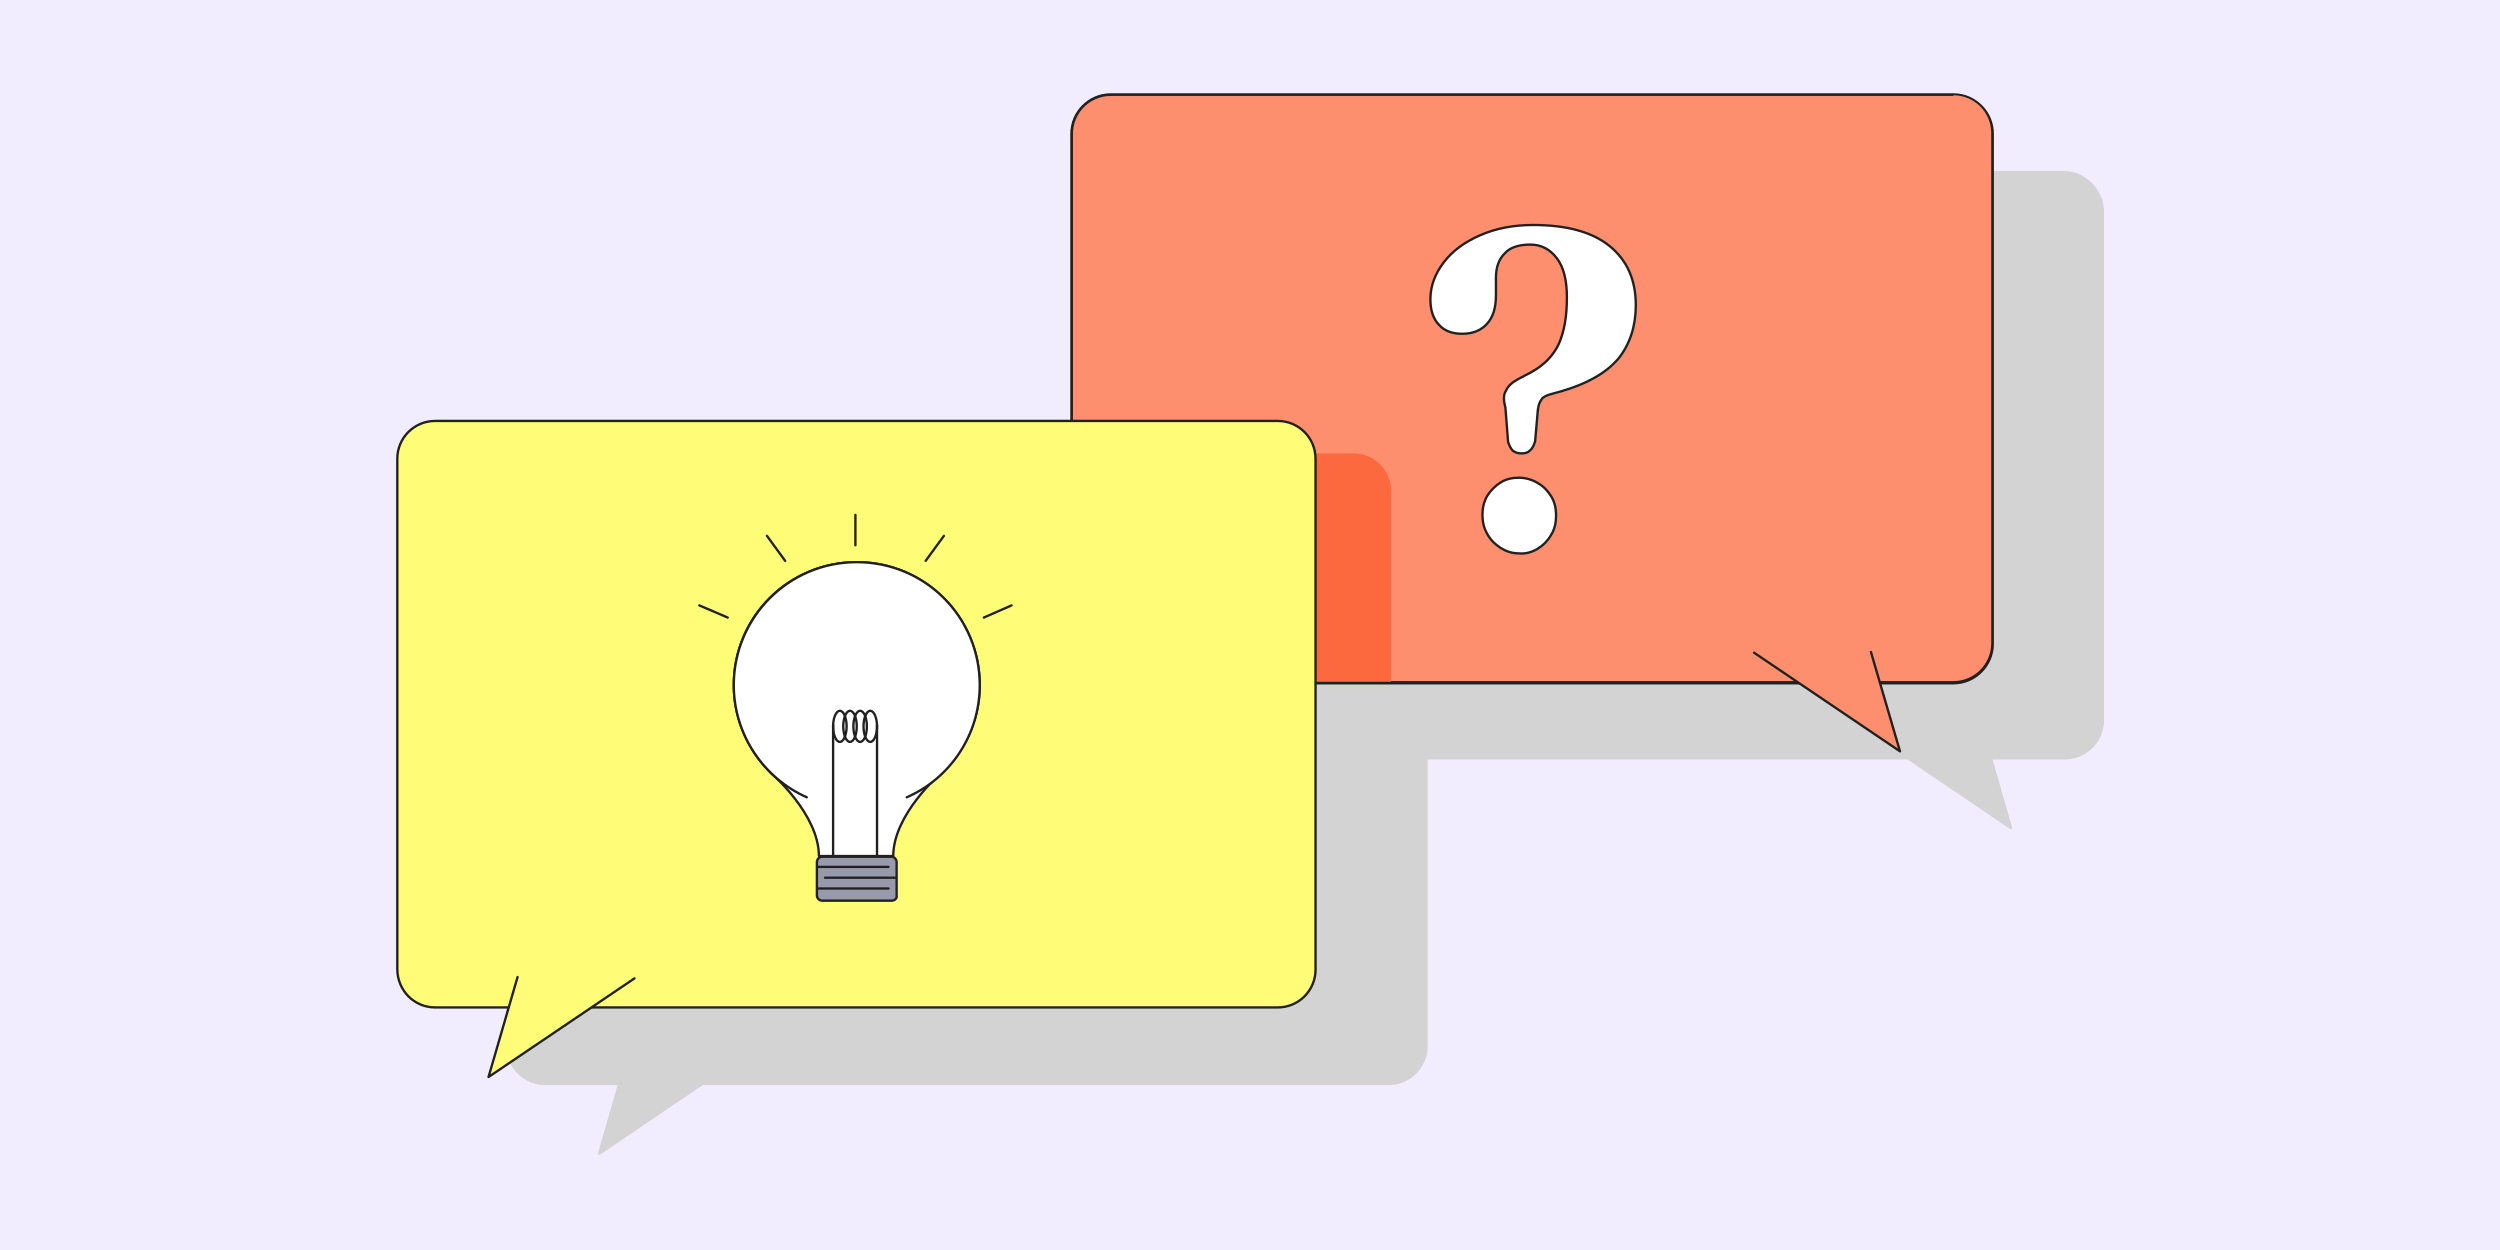 <svg version="1.1" id="Calque_1" xmlns="http://www.w3.org/2000/svg" x="0" y="0" viewBox="0 0 370 185" xml:space="preserve"><style>.tldcnsltngst6{fill:#fff}.tldcnsltngst6,.tldcnsltngst7,.tldcnsltngst9{stroke:#212121;stroke-width:.35;stroke-linecap:round;stroke-linejoin:round;stroke-miterlimit:10}.tldcnsltngst7{fill:#fffd77}.tldcnsltngst9{fill:none}</style><path d="M-.5-.5h371v186H-.5z" fill="#f1edff"/><path d="M305.4 25.3H180.7c-3.2 0-5.8 2.6-5.8 5.8v42.4H80.7c-3.2 0-5.8 2.6-5.8 5.8v75.5c0 3.2 2.6 5.8 5.8 5.8h10.7l-2.9 10.1c0 .1 0 .1.1.2h.2l15.2-10.3h101.5c3.2 0 5.8-2.6 5.8-5.8v-42.4h71l15.2 10.3h.2c.1 0 .1-.1.1-.2l-2.9-10.1h10.7c3.2 0 5.8-2.6 5.8-5.8V31.1c-.2-3.2-2.8-5.8-6-5.8z" fill="#d3d3d3"/><path d="M164.4 101.1c-3.2 0-5.8-2.6-5.8-5.8V19.8c0-3.2 2.6-5.8 5.8-5.8h124.7c3.2 0 5.8 2.6 5.8 5.8v75.5c0 3.2-2.6 5.8-5.8 5.8H164.4z" fill="#fd8f6f"/><path d="M289.1 14.1c3.1 0 5.6 2.5 5.6 5.6v75.5c0 3.1-2.5 5.6-5.6 5.6H164.4c-3.1 0-5.6-2.5-5.6-5.6V19.8c0-3.1 2.5-5.6 5.6-5.6h124.7m0-.4H164.4c-3.3 0-6 2.7-6 6v75.5c0 3.3 2.7 6 6 6h124.7c3.3 0 6-2.7 6-6V19.8c0-3.3-2.7-6-6-6z" fill="#212121"/><path d="m259.6 96.6 21.6 14.6-4.3-14.7" fill="#fd8f6f" stroke="#212121" stroke-width=".35" stroke-linecap="round" stroke-linejoin="round" stroke-miterlimit="10"/><path d="M200.3 67.1h-36.8v28.2c0 3.1 2.5 5.6 5.6 5.6h36.8V72.7c0-3.1-2.5-5.6-5.6-5.6z" fill="#fd693f"/><path class="tldcnsltngst6" d="M222.9 57.8c.3-.7.9-1.2 1.8-1.7l1.9-1c2-1.1 3.3-2.5 4.1-4.2.8-1.8 1.2-4 1.2-6.9 0-2.6-.5-4.5-1.5-5.8-1-1.3-2.3-2-3.9-2-1.7 0-3 .4-3.8 1.3-.9.9-1.3 2.1-1.3 3.6v2.6c0 1.8-.4 3.2-1.3 4.2s-2.1 1.5-3.7 1.5c-1.4 0-2.6-.4-3.4-1.3-.9-.9-1.3-2.2-1.3-3.8 0-2 .7-3.8 2-5.5 1.3-1.7 3.1-3 5.4-4 2.3-1 4.9-1.5 7.8-1.5 4.9 0 8.7 1 11.3 3.1 2.6 2.1 3.9 5 3.9 8.8 0 3.1-.9 5.8-2.6 7.9-1.8 2.1-4.6 3.7-8.4 4.8l-1.8.5c-.6.2-1 .4-1.2.8-.3.4-.4.8-.5 1.5l-.4 4.6c-.2.7-.5 1.2-.8 1.4-.3.3-.7.4-1.2.4s-.9-.1-1.3-.4c-.3-.3-.5-.7-.7-1.3l-.4-5.1c-.3-1.1-.3-1.9.1-2.5zm4.7 23.4c.8-.5 1.5-1.2 2-2.1.5-.8.7-1.8.7-2.8 0-1-.2-2-.7-2.8-.5-.8-1.1-1.5-2-2-.8-.5-1.8-.8-2.8-.8-1 0-1.9.2-2.7.7-.8.5-1.5 1.2-2 2-.5.9-.7 1.8-.7 2.8 0 1 .2 1.9.7 2.8.5.9 1.1 1.5 2 2.1.8.5 1.7.8 2.7.8 1 .1 2-.2 2.8-.7z"/><path class="tldcnsltngst7" d="M64.4 149.1h124.7c3.1 0 5.6-2.5 5.6-5.6V67.9c0-3.1-2.5-5.6-5.6-5.6H64.4c-3.1 0-5.6 2.5-5.6 5.6v75.5c0 3.2 2.5 5.7 5.6 5.7z"/><path class="tldcnsltngst7" d="m93.9 144.8-21.6 14.6 4.3-14.8"/><path class="tldcnsltngst6" d="M145 101.4c0-10-8.1-18.2-18.2-18.2s-18.2 8.1-18.2 18.2c0 5.1 2.2 9.8 5.6 13.1h0s7 6 7 12.2h11c0-6.2 7-12.2 7-12.2h0c3.6-3.3 5.8-8 5.8-13.1z"/><path d="M131.9 133.3h-10.2c-.5 0-.8-.4-.8-.8v-4.9c0-.5.4-.8.8-.8h10.2c.5 0 .8.4.8.8v4.9c.1.5-.3.8-.8.8z" fill="#9999ac" stroke="#212121" stroke-width=".35" stroke-linecap="round" stroke-linejoin="round" stroke-miterlimit="10"/><path class="tldcnsltngst9" d="M121 128.3h10.5m-10.5 3.2h10.5m-9.4-1.6h10.5"/><path class="tldcnsltngst6" d="M119.4 118c-6.3-2.8-10.8-9.2-10.8-16.6 0-10 8.1-18.2 18.2-18.2s18.2 8.1 18.2 18.2c0 7.4-4.4 13.8-10.8 16.6"/><path class="tldcnsltngst9" d="M123.3 126.6v-19.3m6.5 19.3v-19.3"/><ellipse class="tldcnsltngst9" cx="124.3" cy="107.5" rx="1" ry="2.3"/><ellipse class="tldcnsltngst9" cx="125.8" cy="107.5" rx="1" ry="2.3"/><ellipse class="tldcnsltngst9" cx="127.3" cy="107.5" rx="1" ry="2.3"/><ellipse class="tldcnsltngst9" cx="128.8" cy="107.5" rx="1" ry="2.3"/><path class="tldcnsltngst9" d="M126.6 76.2v4.5m-13.1-1.4 2.7 3.7m-12.7 6.6 4.2 1.8m32-12.1L137 83m12.7 6.6-4.1 1.8"/></svg>